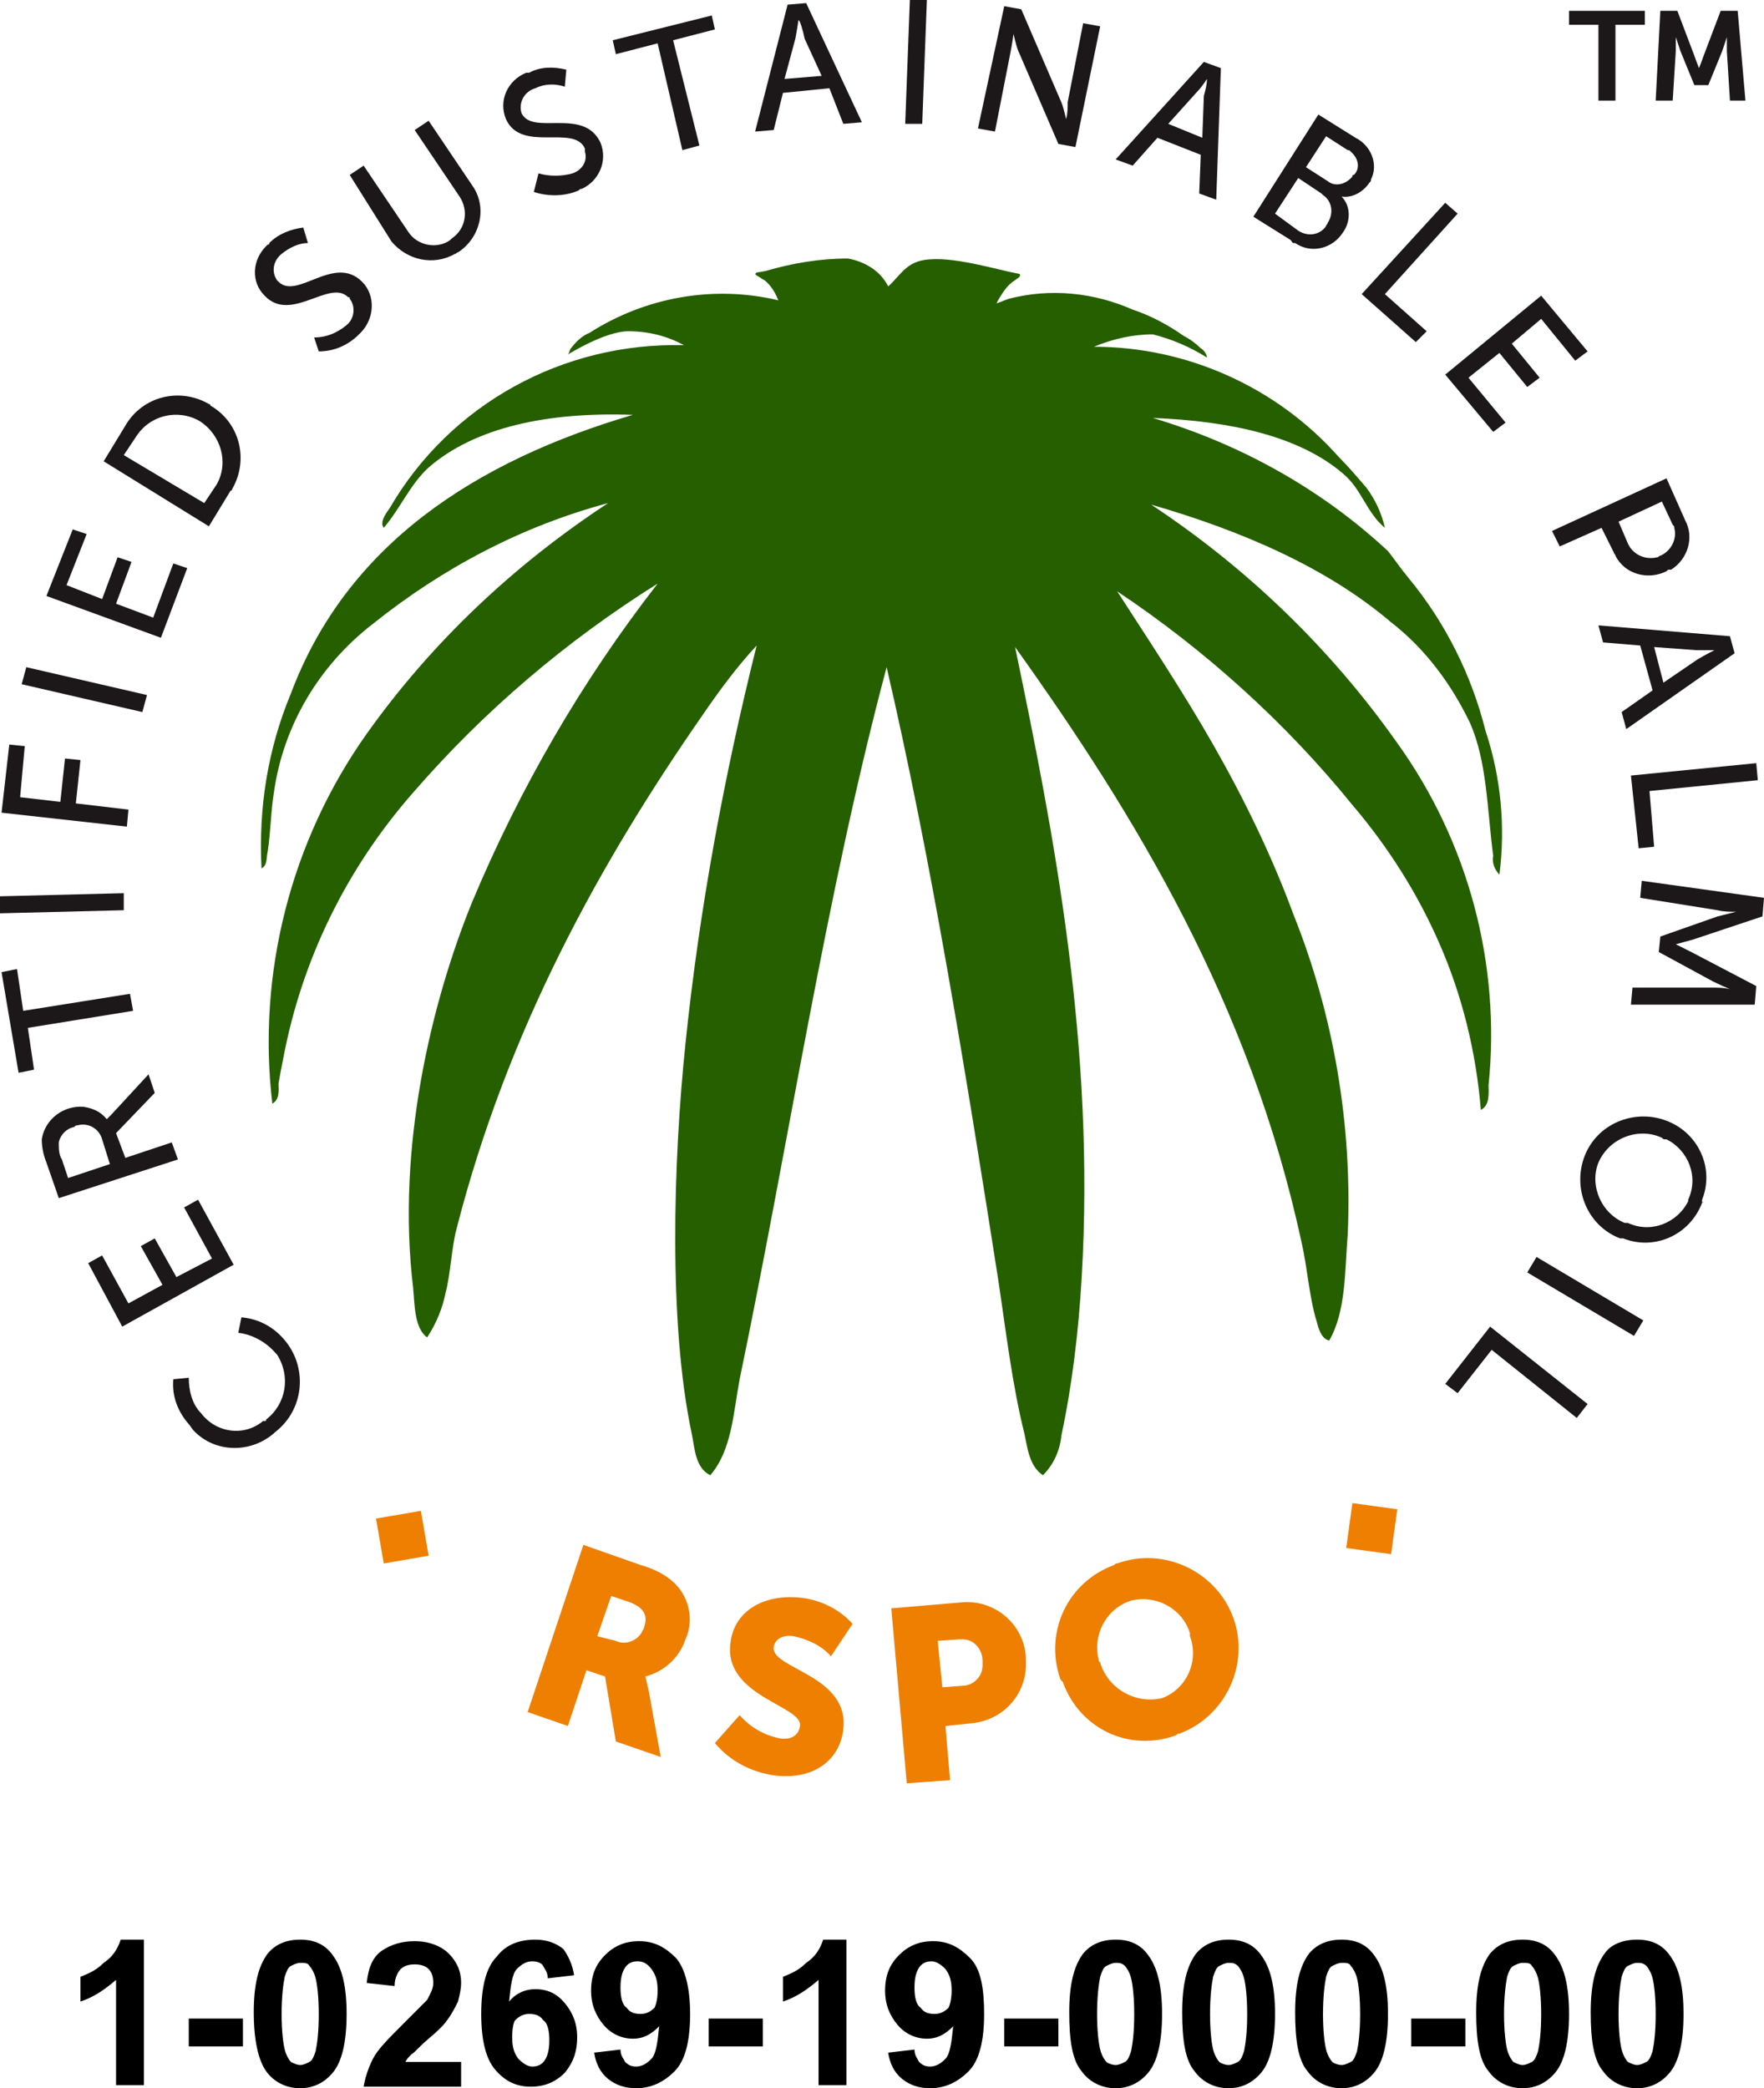 <?xml version="1.0" encoding="utf-8"?>
<!-- Generator: Adobe Illustrator 25.2.3, SVG Export Plug-In . SVG Version: 6.00 Build 0)  -->
<svg version="1.1" id="Layer_1" xmlns="http://www.w3.org/2000/svg" xmlns:xlink="http://www.w3.org/1999/xlink" x="0px" y="0px"
	 viewBox="0 0 114 134.9" style="enable-background:new 0 0 114 134.9;" xml:space="preserve">
<style type="text/css">
	.st0{fill:#1C181A;}
	.st1{fill:#EE7F00;}
	.st2{fill:url(#Path_1031_1_);}
</style>
<path id="Path_998" class="st0" d="M12.2,92c-0.7-0.8-1.1-1.8-1-2.9l1-0.1c0,0.8,0.2,1.7,0.8,2.3c1,1.3,2.8,1.5,4,0.5c0,0,0,0,0.1,0
	c0.1,0,0.1,0,0.1-0.1c1.3-1,1.6-2.8,0.7-4.2l-0.1-0.1c-0.6-0.7-1.5-1.2-2.4-1.3l0.2-1c1.2,0.1,2.2,0.7,2.9,1.6
	c1.4,1.8,1.1,4.4-0.7,5.8c-1.5,1.4-3.9,1.4-5.3-0.1C12.4,92.3,12.3,92.1,12.2,92"/>
<path id="Path_999" class="st0" d="M7.9,85.7l-2.2-4.1l0.9-0.5l1.7,3.1l2.2-1.2l-1.4-2.5L10,80l1.4,2.5l2.3-1.2L11.9,78l0.9-0.5
	l2.3,4.2L7.9,85.7z"/>
<path id="Path_1000" class="st0" d="M6.6,73.6c-0.2-0.7-0.9-1.1-1.6-0.9c0,0,0,0,0,0c-0.1,0-0.1,0-0.2,0.1c-0.5,0.1-0.9,0.5-1,1
	c0,0.4,0,0.8,0.2,1.1l0.4,1.2l2.7-0.9L6.6,73.6z M3.8,77.4L3,75.1c-0.2-0.5-0.3-1-0.3-1.5c0.2-1.3,1.4-2.2,2.7-2.1
	c0.6,0.1,1.1,0.3,1.5,0.8l0,0L7.2,72l2.4-2.6l0.4,1.2l-2.5,2.6l0.6,1.6l3-1l0.4,1.1L3.8,77.4z"/>
<path id="Path_1001" class="st0" d="M1.8,66.4l0.4,2.7l-1,0.2l-1.1-6.5l1-0.2l0.4,2.7l6.9-1.1l0.2,1.1L1.8,66.4z"/>
<path id="Path_1002" class="st0" d="M0,57.9V59l8-0.2v-1.1L0,57.9z"/>
<path id="Path_1003" class="st0" d="M0.1,52.5l0.5-4.4l1,0.1l-0.3,3.3l2.6,0.3L4.2,49l1,0.1l-0.3,2.8l3.4,0.4l-0.1,1.1L0.1,52.5z"/>
<path id="Path_1004" class="st0" d="M1.4,44.2l0.3-1.1l7.8,1.8L9.2,46L1.4,44.2z"/>
<path id="Path_1005" class="st0" d="M3,38.5l1.7-4.3l0.9,0.3l-1.3,3.3l2.3,0.9l1-2.7l0.9,0.3l-1,2.7l2.4,0.9l1.3-3.5l0.9,0.3
	l-1.7,4.5L3,38.5z"/>
<path id="Path_1006" class="st0" d="M14,31.3c0.8-1.4,0.3-3.2-1.1-4.1c-1.4-0.8-3.2-0.4-4.1,1L8,29.4l5.2,3.1L14,31.3z M6.7,29.8
	l1.4-2.3c1.1-1.9,3.5-2.5,5.4-1.4c0,0,0.1,0,0.1,0.1c1.9,1.1,2.5,3.5,1.4,5.4c0,0,0,0.1-0.1,0.1L13.5,34L6.7,29.8z"/>
<path id="Path_1007" class="st0" d="M20.3,21.8c0.8,0,1.5-0.3,2.1-0.8c0.5-0.4,0.6-1.2,0.2-1.7c0-0.1,0-0.1-0.1-0.1
	c-1.2-1.2-3.7,1.7-5.4-0.1c-0.9-0.9-0.8-2.3,0.1-3.2c0,0,0.1-0.1,0.1-0.1c0.1,0,0.1,0,0.1-0.1c0.6-0.6,1.4-0.9,2.2-1l0.3,1
	c-0.6,0-1.2,0.3-1.7,0.7c-0.5,0.4-0.7,1.1-0.3,1.7c0,0,0.1,0.1,0.1,0.1l0,0c1.2,1.2,3.6-1.8,5.4,0c0.9,0.9,0.8,2.4-0.1,3.3l-0.1,0.1
	c-0.7,0.7-1.6,1.1-2.6,1.1L20.3,21.8z"/>
<path id="Path_1008" class="st0" d="M22.6,11.3l0.9-0.6l2.9,4.3c0.6,0.9,1.9,1.1,2.7,0.5c0,0,0,0,0.1-0.1c0.9-0.6,1.1-1.8,0.5-2.7
	c0,0,0,0,0,0l-2.9-4.3l0.9-0.6l2.9,4.3c0.9,1.4,0.4,3.3-1,4.2c-0.1,0-0.1,0.1-0.2,0.1c-1.4,0.8-3.1,0.4-4.1-0.8L22.6,11.3z"/>
<path id="Path_1009" class="st0" d="M34.8,11.2c0.7,0.2,1.5,0.2,2.2,0c0.6-0.2,1-0.8,0.8-1.4c0,0,0,0,0-0.1V9.6
	c-0.7-1.6-4.1,0.3-5.1-1.9c-0.5-1.2,0.1-2.5,1.3-3c0,0,0.1,0,0.1,0h0.1c0.7-0.4,1.6-0.4,2.4-0.2l-0.1,1.1c-0.6-0.2-1.3-0.2-1.9,0.1
	c-0.7,0.2-1.1,0.9-0.9,1.6c0,0,0,0,0,0l0,0c0.7,1.5,4-0.4,5.1,1.9c0.5,1.2-0.1,2.5-1.2,3c-0.1,0-0.1,0-0.2,0.1
	c-0.9,0.4-2,0.4-2.9,0.1L34.8,11.2z"/>
<path id="Path_1010" class="st0" d="M42.5,2.8l-2.7,0.7l-0.2-0.9L46,1l0.2,0.9l-2.7,0.7l1.7,6.8l-1.1,0.3L42.5,2.8z"/>
<path id="Path_1011" class="st0" d="M51.6,1.3c0,0-0.1,0.7-0.2,1.2l-0.7,2.6l2.4-0.2L52,2.5C51.9,2,51.7,1.3,51.6,1.3L51.6,1.3z
	 M53.6,5.7l-3,0.3L50,8.4l-1.2,0.1l2.1-8.2l1.2-0.1l3.6,7.7L54.5,8L53.6,5.7z"/>
<path id="Path_1012" class="st0" d="M58.5,8h1.1l0.3-8h-1.1L58.5,8z"/>
<path id="Path_1013" class="st0" d="M64.9,0.4L66,0.6l2.5,5.8c0.2,0.4,0.3,0.9,0.4,1.3l0,0C69,7.3,69,7,69,6.6l1-5.1l1.1,0.2
	l-1.6,7.8l-1.1-0.2l-2.5-5.8c-0.2-0.4-0.3-0.9-0.4-1.3l0,0c0,0-0.1,0.7-0.2,1.2l-1,5.1l-1.1-0.2L64.9,0.4z"/>
<path id="Path_1014" class="st0" d="M78,5.1c-0.2,0.3-0.4,0.6-0.7,0.9l-1.8,2l2.2,0.9l0.1-2.7C77.9,5.8,78,5.5,78,5.1L78,5.1z
	 M77.6,10l-2.8-1.1l-1.6,1.8l-1.1-0.4L77.8,4l1.1,0.4l-0.3,8.5l-1.1-0.4L77.6,10z"/>
<path id="Path_1015" class="st0" d="M85.8,11.7c0.5,0.4,1.2,0.2,1.6-0.3c0,0,0,0,0,0c0-0.1,0-0.1,0.1-0.1c0.4-0.4,0.3-1-0.1-1.4
	c0,0-0.1-0.1-0.1-0.1c-0.1-0.1-0.1-0.1-0.2-0.1l-1.4-0.9l-1.3,2L85.8,11.7z M83.9,14.9c0.6,0.4,1.4,0.3,1.8-0.3c0,0,0,0,0,0
	c0-0.1,0.1-0.1,0.1-0.2c0.4-0.6,0.3-1.4-0.3-1.8c0,0,0,0,0,0l-0.1-0.1l-1.5-1l-1.5,2.3L83.9,14.9z M85.2,7.4l2.4,1.5
	c1,0.5,1.5,1.7,1,2.7c0,0.1,0,0.1-0.1,0.2c-0.4,0.6-1.1,1-1.8,0.9l0,0c0.6,0.6,0.6,1.6,0.1,2.3c-0.7,1.1-2.1,1.4-3.1,0.7
	c0,0,0,0-0.1,0c-0.1,0-0.1-0.1-0.2-0.2L81,14L85.2,7.4z"/>
<path id="Path_1016" class="st0" d="M93.4,13.1l0.8,0.7L89.5,19l2.7,2.4l-0.7,0.7L88,19L93.4,13.1z"/>
<path id="Path_1017" class="st0" d="M99.6,19.1l3,3.6l-0.8,0.6l-2.2-2.7l-1.9,1.6l1.8,2.2L98.7,25l-1.8-2.2l-2,1.6l2.4,2.9l-0.8,0.6
	l-3.1-3.7L99.6,19.1z"/>
<path id="Path_1018" class="st0" d="M105.2,35.1c0.3,0.7,1.1,1.1,1.9,0.9c0.1,0,0.1-0.1,0.2-0.1c0.7-0.3,1.1-1.1,0.9-1.8
	c0-0.1,0-0.1-0.1-0.2l-0.7-1.5l-2.8,1.3L105.2,35.1z M107.7,30.9l1.2,2.7c0.6,1.1,0.2,2.5-0.9,3.2c0,0,0,0-0.1,0
	c-0.1,0-0.1,0-0.2,0.1c-1.2,0.6-2.7,0.2-3.3-1c0-0.1-0.1-0.1-0.1-0.2l-0.8-1.6l-2.7,1.2l-0.5-1L107.7,30.9z"/>
<path id="Path_1019" class="st0" d="M110.8,42h-1.2l-2.7-0.2l0.6,2.3l2.2-1.5C110.2,42.3,110.8,42,110.8,42L110.8,42z M106.8,44.6
	l-0.8-2.9l-2.4-0.2l-0.3-1.1l8.5,0.7l0.3,1.1l-7,4.9l-0.3-1.1L106.8,44.6z"/>
<path id="Path_1020" class="st0" d="M113.5,49.3l0.1,1.1l-7,0.7l0.3,3.6l-1,0.1l-0.5-4.7L113.5,49.3z"/>
<path id="Path_1021" class="st0" d="M114,58l-0.1,1.2l-4.5,1.5c-0.4,0.1-0.7,0.2-1.1,0.3l0,0l1,0.5l4.2,2.2l-0.1,1.2h-8l0.1-1.1h5.1
	c0.4,0,0.8,0,1.2,0.1l0,0c0,0-0.7-0.3-1.1-0.5l-3.5-1.9l0.1-1l3.7-1.3l1.2-0.3l0,0c-0.4,0-0.8,0-1.2-0.1l-5-0.8l0.1-1.1L114,58z"/>
<path id="Path_1022" class="st0" d="M103.3,75.1c-0.6,1.5,0.2,3.3,1.7,3.9c0,0,0,0,0.1,0h0.1c1.5,0.7,3.2,0,3.9-1.4c0,0,0,0,0-0.1
	c0.7-1.5,0-3.2-1.4-3.9c0,0,0,0-0.1,0c-0.1,0-0.1,0-0.2-0.1C105.9,72.8,104,73.5,103.3,75.1C103.3,75.1,103.3,75.1,103.3,75.1
	L103.3,75.1 M110,77.7c-0.8,2.1-3.1,3.1-5.1,2.3c0,0,0,0-0.1,0h-0.1c-2.1-0.8-3.1-3.2-2.3-5.3c0.8-2.1,3.2-3.1,5.3-2.3
	c2.1,0.8,3.1,3.1,2.3,5.1C110,77.6,110,77.6,110,77.7C110.1,77.6,110.1,77.7,110,77.7"/>
<path id="Path_1023" class="st0" d="M106.2,85.3l-0.6,1l-6.9-4.1l0.6-1L106.2,85.3z"/>
<path id="Path_1024" class="st0" d="M102.6,90.7l-0.7,0.9l-5.5-4.4L94.2,90l-0.8-0.6l2.9-3.7L102.6,90.7z"/>
<path id="Path_1025" class="st1" d="M39.8,106c0.6,0.3,1.4,0,1.7-0.6c0-0.1,0.1-0.1,0.1-0.2c0.3-0.8,0.1-1.4-1.2-1.8l-0.9-0.3
	l-0.9,2.6L39.8,106z M37.7,99.8l3.7,1.3c0.7,0.2,1.4,0.5,2,1c1.1,0.9,1.5,2.5,0.9,3.8c-0.4,1.2-1.4,2.1-2.6,2.4l0,0
	c0.1,0.3,0.1,0.5,0.2,0.8l0.8,4.4l-2.9-1l-0.7-4.2l-1.2-0.4l-1.2,3.6l-2.6-0.9L37.7,99.8z"/>
<path id="Path_1026" class="st1" d="M47.8,110.8c0.7,0.8,1.6,1.3,2.6,1.5c0.6,0.1,1.2-0.1,1.3-0.8c0.2-1.3-4.9-1.9-4.5-5.3
	c0.2-2.1,2.1-3.2,4.4-3c1.3,0.1,2.6,0.7,3.5,1.7l-1.4,2.1c-0.6-0.7-1.5-1.1-2.4-1.3c-0.6-0.1-1.2,0.1-1.3,0.7
	c-0.2,1.4,4.9,1.8,4.5,5.3c-0.2,1.9-1.8,3.3-4.4,3c-1.5-0.2-2.9-0.9-3.9-2.1L47.8,110.8z"/>
<path id="Path_1027" class="st1" d="M62.2,108.9c0.7,0,1.3-0.6,1.3-1.3c0,0,0-0.1,0-0.1v-0.2c0-0.7-0.5-1.4-1.3-1.4c0,0,0,0,0,0H62
	l-1.4,0.1l0.3,3L62.2,108.9z M57.6,103.9l4.7-0.4c2.1-0.1,3.9,1.5,4,3.6c0,0.1,0,0.2,0,0.2c0.1,2-1.3,3.7-3.3,4l-1.9,0.2l0.3,3.5
	l-2.8,0.2L57.6,103.9z"/>
<path id="Path_1028" class="st1" d="M75.1,109.7c1.6-0.6,2.4-2.4,1.8-4c0,0,0,0,0-0.1v-0.1c-0.5-1.6-2.2-2.5-3.8-2.1
	c-1.6,0.5-2.5,2.2-2.1,3.8c0,0.1,0,0.1,0.1,0.2C71.6,109.1,73.4,110.1,75.1,109.7L75.1,109.7 M72.2,101c3-1.1,6.4,0.5,7.5,3.5
	c1.1,3-0.5,6.4-3.5,7.5c-0.1,0-0.1,0-0.2,0.1c-3,1.1-6.2-0.4-7.3-3.4c0,0,0-0.1-0.1-0.1c0-0.1-0.1-0.1-0.1-0.2c-1-3,0.5-6.2,3.5-7.3
	C72.1,101,72.1,101,72.2,101"/>
<path id="Path_1029" class="st1" d="M27.7,100.5l-2.9,0.5l-0.5-2.9l2.9-0.5L27.7,100.5z"/>
<path id="Path_1030" class="st1" d="M89.9,100.4L87,100l0.4-2.9l2.9,0.4L89.9,100.4z"/>
<radialGradient id="Path_1031_1_" cx="-242.593" cy="477.577" r="7.000000e-03" gradientTransform="matrix(78.594 0 0 -78.6 18640.285 38090.25)" gradientUnits="userSpaceOnUse">
	<stop  offset="0" style="stop-color:#A9CA55"/>
	<stop  offset="0.401" style="stop-color:#6CB132"/>
	<stop  offset="1" style="stop-color:#265F00"/>
</radialGradient>
<path id="Path_1031" class="st2" d="M96,47.2c-0.9-3.6-2.6-7-5-9.9c-0.5-0.6-0.9-1.2-1.3-1.7c-4.3-4-9.5-6.9-15.2-8.6
	c5.1,0.2,9.5,1.2,12.3,3.6c1.2,1,1.5,2.5,2.7,3.5c-0.2-0.9-0.6-1.8-1.2-2.6c-0.6-0.7-1.2-1.4-1.8-2c-4-4.5-9.8-7.1-15.8-7.1
	c1.2-0.5,2.5-0.8,3.8-0.8c1.2,0.3,2.4,0.8,3.5,1.5c0-0.2-0.2-0.5-0.4-0.6c-0.3-0.3-0.7-0.6-1.1-0.8c-1-0.7-2.1-1.3-3.3-1.7
	c-2.5-1.1-5.3-1.4-8-0.7c-0.3,0.1-0.5,0.2-0.8,0.3l0.1-0.2c0.3-0.5,0.6-1,1.1-1.3c0.1-0.1,0.4-0.2,0.3-0.4c-1.6-0.3-4.4-1.2-6.2-0.9
	c-1.2,0.2-1.6,1.1-2.3,1.7c-0.5-1-1.5-1.6-2.6-1.8c-1.8,0-3.6,0.3-5.3,0.8c0,0-0.5,0.1-0.6,0.1l-0.1,0.1l0.1,0.1
	c0.2,0.1,0.3,0.2,0.5,0.3c0.4,0.3,0.7,0.8,0.9,1.3c-4.2-1-8.6-0.2-12.2,2.1c-0.5,0.2-0.9,0.6-1.2,1c-0.1,0.1-0.1,0.3-0.2,0.4
	c0,0,2.4-1.5,3.9-1.5c1.3,0,2.5,0.3,3.6,0.9c-7.8-0.2-15.1,3.8-19,10.5c-0.2,0.3-0.7,0.9-0.4,1.3c1.1-1.3,1.7-2.8,2.9-3.9
	c3-2.6,7.7-3.6,13.2-3.4c-10.2,3-18.5,8.4-22.1,18c-1.5,3.6-2.1,7.4-1.9,11.3c0.4-0.2,0.3-0.7,0.4-1.1c0.2-1.3,0.2-2.6,0.4-3.8
	c0.6-4.3,2.9-8.2,6.4-10.9c4.5-3.6,9.6-6.3,15.2-7.8c-6.1,4-11.4,9-15.6,14.9c-4.9,6.9-7.1,15.5-6.1,23.9C18.1,71,18,70.4,18,70
	c0.1-0.6,0.2-1.1,0.3-1.6c1.2-6.4,4.1-12.3,8.4-17.2c4.6-5.3,9.9-9.8,15.8-13.5c-4.9,6.3-8.9,13.2-12,20.6
	c-2.6,6.4-4.9,15.8-3.8,24.9c0.1,1.2,0.1,2.6,0.9,3.2c0.6-0.9,1-1.9,1.2-2.9c0.3-1.1,0.4-3,0.7-4.1c3.3-12.9,9.3-23.7,15.9-33.2
	c1.1-1.6,2.2-3.1,3.5-4.5c-2.1,8.4-3.7,17-4.6,25.7c-0.8,7.7-1.1,18.1,0.4,25.2c0.2,0.9,0.2,2.2,1.2,2.7c1.4-1.6,1.5-4.1,1.9-6.2
	c3.2-15.4,5.6-31.4,9.5-46c2.9,12.5,5.1,26.1,7.2,39.5c0.5,3.3,0.9,6.8,1.7,10c0.2,0.9,0.3,2.1,1.2,2.7c0.7-0.7,1.1-1.6,1.2-2.6
	c0.7-3.3,1.1-6.7,1.3-10.1c0.9-15-1.8-28.8-4.3-40.8c7.8,10.9,15.2,23.1,18.5,38.4c0.4,1.7,0.5,3.6,1,5.2c0.1,0.4,0.3,1.1,0.8,1.2
	c1.1-1.9,1-4.5,1.2-6.9c0.3-7-0.9-14.1-3.5-20.6c-1.4-3.8-3.2-7.5-5.2-11c-2-3.5-4.2-6.8-6.2-9.9C77.9,42,83.1,46.7,87.4,52
	c2.3,2.7,4.2,5.7,5.6,8.9c1.5,3.4,2.4,7.1,2.7,10.8c0.6-0.3,0.5-1.1,0.5-1.6c0.8-7.8-1.3-15.7-5.9-22.1c-4.3-6.1-9.7-11.3-15.9-15.4
	c5.9,1.7,11.4,4.1,15.5,7.6c2.2,1.7,3.9,4,5.1,6.5c1.1,2.5,1.1,5.5,1.5,8.6c-0.1,0.4,0.1,0.9,0.4,1.2C97.3,53.4,97,50.2,96,47.2"/>
<path id="Path_1032" class="st0" d="M103.3,1.6h-1.9V0.7h4.9v0.9h-1.9v4.9h-1.1V1.6z"/>
<path id="Path_1033" class="st0" d="M107.3,0.7h1.1l1.1,2.9c0.1,0.3,0.3,0.8,0.3,0.8l0,0c0,0,0.2-0.5,0.3-0.8l1.1-2.9h1.1l0.5,5.8
	h-1l-0.2-3.2V2.4l0,0c0,0-0.2,0.6-0.3,0.9l-0.9,2.2h-0.9l-0.9-2.2l-0.3-0.9l0,0v0.9l-0.2,3.2H107L107.3,0.7z"/>
<g>
	<path d="M9.3,134.7H7.5v-6.8c-0.7,0.6-1.4,1.1-2.3,1.4v-1.6c0.5-0.2,1-0.4,1.5-0.9c0.6-0.4,0.9-0.9,1.1-1.5h1.5V134.7z"/>
	<path d="M12.2,132.2v-1.8h3.5v1.8H12.2z"/>
	<path d="M19.4,125.3c0.9,0,1.6,0.3,2.1,1c0.6,0.8,0.9,2,0.9,3.8c0,1.8-0.3,3.1-0.9,3.8c-0.5,0.6-1.2,1-2.1,1
		c-0.9,0-1.7-0.4-2.2-1.1s-0.8-2-0.8-3.8c0-1.8,0.3-3,0.9-3.8C17.8,125.6,18.5,125.3,19.4,125.3z M19.4,126.8
		c-0.2,0-0.4,0.1-0.6,0.2c-0.2,0.1-0.3,0.4-0.4,0.7c-0.1,0.5-0.2,1.3-0.2,2.4c0,1.1,0.1,1.9,0.2,2.3c0.1,0.4,0.3,0.7,0.4,0.8
		c0.2,0.1,0.4,0.2,0.6,0.2c0.2,0,0.4-0.1,0.6-0.2s0.3-0.4,0.4-0.7c0.1-0.5,0.2-1.2,0.2-2.4c0-1.1-0.1-1.9-0.2-2.3
		c-0.1-0.4-0.3-0.7-0.4-0.8C19.9,126.8,19.7,126.8,19.4,126.8z"/>
	<path d="M29.8,133.1v1.7h-6.3c0.1-0.6,0.3-1.2,0.6-1.8s1-1.3,2-2.3c0.8-0.8,1.3-1.3,1.5-1.5c0.2-0.4,0.4-0.7,0.4-1.1
		c0-0.4-0.1-0.7-0.3-0.9c-0.2-0.2-0.5-0.3-0.9-0.3c-0.4,0-0.7,0.1-0.9,0.3s-0.4,0.6-0.4,1.1l-1.8-0.2c0.1-1,0.4-1.7,1-2.1
		c0.6-0.4,1.3-0.6,2.1-0.6c0.9,0,1.7,0.3,2.2,0.8c0.5,0.5,0.8,1.1,0.8,1.9c0,0.4-0.1,0.8-0.2,1.2c-0.2,0.4-0.4,0.8-0.7,1.2
		c-0.2,0.3-0.6,0.7-1.2,1.2c-0.6,0.5-0.9,0.9-1.1,1c-0.2,0.2-0.3,0.3-0.4,0.5H29.8z"/>
	<path d="M37.1,127.6l-1.7,0.2c0-0.4-0.2-0.6-0.3-0.8s-0.4-0.3-0.7-0.3c-0.4,0-0.7,0.2-1,0.5c-0.3,0.3-0.4,1.1-0.5,2.1
		c0.4-0.5,1-0.8,1.7-0.8c0.8,0,1.4,0.3,1.9,0.9c0.5,0.6,0.8,1.3,0.8,2.2c0,1-0.3,1.7-0.8,2.3c-0.6,0.6-1.3,0.9-2.2,0.9
		c-1,0-1.7-0.4-2.3-1.1c-0.6-0.7-0.9-1.9-0.9-3.6c0-1.7,0.3-3,1-3.7c0.6-0.8,1.5-1.1,2.5-1.1c0.7,0,1.3,0.2,1.8,0.6
		C36.7,126.3,37,126.9,37.1,127.6z M33.1,131.6c0,0.6,0.1,1,0.4,1.4c0.3,0.3,0.6,0.5,0.9,0.5c0.3,0,0.6-0.1,0.8-0.4
		c0.2-0.3,0.3-0.7,0.3-1.3c0-0.6-0.1-1.1-0.4-1.3c-0.2-0.3-0.5-0.4-0.9-0.4c-0.3,0-0.6,0.1-0.9,0.4C33.2,130.6,33.1,131,33.1,131.6z
		"/>
	<path d="M38.4,132.6l1.7-0.2c0,0.4,0.2,0.6,0.3,0.8c0.2,0.2,0.4,0.3,0.7,0.3c0.4,0,0.7-0.2,1-0.5c0.3-0.3,0.4-1.1,0.5-2.1
		c-0.5,0.5-1,0.8-1.7,0.8c-0.7,0-1.4-0.3-1.9-0.9c-0.5-0.6-0.8-1.3-0.8-2.2c0-1,0.3-1.7,0.9-2.3s1.3-0.9,2.2-0.9
		c1,0,1.7,0.4,2.4,1.1c0.6,0.7,0.9,2,0.9,3.6c0,1.7-0.3,3-1,3.7s-1.5,1.1-2.5,1.1c-0.7,0-1.3-0.2-1.8-0.6S38.5,133.3,38.4,132.6z
		 M42.5,128.6c0-0.6-0.1-1-0.4-1.4s-0.6-0.5-0.9-0.5c-0.3,0-0.6,0.1-0.8,0.4c-0.2,0.3-0.3,0.7-0.3,1.3c0,0.6,0.1,1.1,0.4,1.3
		c0.2,0.3,0.5,0.4,0.9,0.4c0.3,0,0.6-0.1,0.9-0.4C42.4,129.5,42.5,129.1,42.5,128.6z"/>
	<path d="M45.8,132.2v-1.8h3.5v1.8H45.8z"/>
	<path d="M54.7,134.7h-1.8v-6.8c-0.7,0.6-1.4,1.1-2.3,1.4v-1.6c0.5-0.2,1-0.4,1.5-0.9c0.6-0.4,0.9-0.9,1.1-1.5h1.5V134.7z"/>
	<path d="M57.4,132.6l1.7-0.2c0,0.4,0.2,0.6,0.3,0.8c0.2,0.2,0.4,0.3,0.7,0.3c0.4,0,0.7-0.2,1-0.5c0.3-0.3,0.4-1.1,0.5-2.1
		c-0.5,0.5-1,0.8-1.7,0.8c-0.7,0-1.4-0.3-1.9-0.9c-0.5-0.6-0.8-1.3-0.8-2.2c0-1,0.3-1.7,0.9-2.3s1.3-0.9,2.2-0.9
		c1,0,1.7,0.4,2.4,1.1s0.9,2,0.9,3.6c0,1.7-0.3,3-1,3.7s-1.5,1.1-2.5,1.1c-0.7,0-1.3-0.2-1.8-0.6C57.8,133.9,57.5,133.3,57.4,132.6z
		 M61.5,128.6c0-0.6-0.1-1-0.4-1.4c-0.3-0.3-0.6-0.5-0.9-0.5c-0.3,0-0.6,0.1-0.8,0.4c-0.2,0.3-0.3,0.7-0.3,1.3
		c0,0.6,0.1,1.1,0.4,1.3c0.2,0.3,0.5,0.4,0.9,0.4c0.3,0,0.6-0.1,0.9-0.4C61.4,129.5,61.5,129.1,61.5,128.6z"/>
	<path d="M64.9,132.2v-1.8h3.5v1.8H64.9z"/>
	<path d="M72.1,125.3c0.9,0,1.6,0.3,2.1,1c0.6,0.8,0.9,2,0.9,3.8c0,1.8-0.3,3.1-0.9,3.8c-0.5,0.6-1.2,1-2.1,1
		c-0.9,0-1.7-0.4-2.2-1.1c-0.6-0.7-0.8-2-0.8-3.8c0-1.8,0.3-3,0.9-3.8C70.5,125.6,71.2,125.3,72.1,125.3z M72.1,126.8
		c-0.2,0-0.4,0.1-0.6,0.2c-0.2,0.1-0.3,0.4-0.4,0.7c-0.1,0.5-0.2,1.3-0.2,2.4c0,1.1,0.1,1.9,0.2,2.3c0.1,0.4,0.3,0.7,0.4,0.8
		s0.4,0.2,0.6,0.2s0.4-0.1,0.6-0.2s0.3-0.4,0.4-0.7c0.1-0.5,0.2-1.2,0.2-2.4c0-1.1-0.1-1.9-0.2-2.3c-0.1-0.4-0.3-0.7-0.4-0.8
		C72.5,126.8,72.3,126.8,72.1,126.8z"/>
	<path d="M79.4,125.3c0.9,0,1.6,0.3,2.1,1c0.6,0.8,0.9,2,0.9,3.8c0,1.8-0.3,3.1-0.9,3.8c-0.5,0.6-1.2,1-2.1,1
		c-0.9,0-1.7-0.4-2.2-1.1c-0.6-0.7-0.8-2-0.8-3.8c0-1.8,0.3-3,0.9-3.8C77.8,125.6,78.5,125.3,79.4,125.3z M79.4,126.8
		c-0.2,0-0.4,0.1-0.6,0.2c-0.2,0.1-0.3,0.4-0.4,0.7c-0.1,0.5-0.2,1.3-0.2,2.4c0,1.1,0.1,1.9,0.2,2.3c0.1,0.4,0.3,0.7,0.4,0.8
		s0.4,0.2,0.6,0.2s0.4-0.1,0.6-0.2s0.3-0.4,0.4-0.7c0.1-0.5,0.2-1.2,0.2-2.4c0-1.1-0.1-1.9-0.2-2.3c-0.1-0.4-0.3-0.7-0.4-0.8
		C79.8,126.8,79.6,126.8,79.4,126.8z"/>
	<path d="M86.7,125.3c0.9,0,1.6,0.3,2.1,1c0.6,0.8,0.9,2,0.9,3.8c0,1.8-0.3,3.1-0.9,3.8c-0.5,0.6-1.2,1-2.1,1
		c-0.9,0-1.7-0.4-2.2-1.1c-0.6-0.7-0.8-2-0.8-3.8c0-1.8,0.3-3,0.9-3.8C85.1,125.6,85.8,125.3,86.7,125.3z M86.7,126.8
		c-0.2,0-0.4,0.1-0.6,0.2c-0.2,0.1-0.3,0.4-0.4,0.7c-0.1,0.5-0.2,1.3-0.2,2.4c0,1.1,0.1,1.9,0.2,2.3c0.1,0.4,0.3,0.7,0.4,0.8
		s0.4,0.2,0.6,0.2s0.4-0.1,0.6-0.2s0.3-0.4,0.4-0.7c0.1-0.5,0.2-1.2,0.2-2.4c0-1.1-0.1-1.9-0.2-2.3c-0.1-0.4-0.3-0.7-0.4-0.8
		C87.2,126.8,87,126.8,86.7,126.8z"/>
	<path d="M91.2,132.2v-1.8h3.5v1.8H91.2z"/>
	<path d="M98.4,125.3c0.9,0,1.6,0.3,2.1,1c0.6,0.8,0.9,2,0.9,3.8c0,1.8-0.3,3.1-0.9,3.8c-0.5,0.6-1.2,1-2.1,1
		c-0.9,0-1.7-0.4-2.2-1.1c-0.6-0.7-0.8-2-0.8-3.8c0-1.8,0.3-3,0.9-3.8C96.8,125.6,97.5,125.3,98.4,125.3z M98.4,126.8
		c-0.2,0-0.4,0.1-0.6,0.2c-0.2,0.1-0.3,0.4-0.4,0.7c-0.1,0.5-0.2,1.3-0.2,2.4c0,1.1,0.1,1.9,0.2,2.3s0.3,0.7,0.4,0.8
		c0.2,0.1,0.4,0.2,0.6,0.2c0.2,0,0.4-0.1,0.6-0.2c0.2-0.1,0.3-0.4,0.4-0.7c0.1-0.5,0.2-1.2,0.2-2.4c0-1.1-0.1-1.9-0.2-2.3
		c-0.1-0.4-0.3-0.7-0.4-0.8C98.9,126.8,98.7,126.8,98.4,126.8z"/>
	<path d="M105.8,125.3c0.9,0,1.6,0.3,2.1,1c0.6,0.8,0.9,2,0.9,3.8c0,1.8-0.3,3.1-0.9,3.8c-0.5,0.6-1.2,1-2.1,1
		c-0.9,0-1.7-0.4-2.2-1.1c-0.6-0.7-0.8-2-0.8-3.8c0-1.8,0.3-3,0.9-3.8C104.1,125.6,104.9,125.3,105.8,125.3z M105.8,126.8
		c-0.2,0-0.4,0.1-0.6,0.2c-0.2,0.1-0.3,0.4-0.4,0.7c-0.1,0.5-0.2,1.3-0.2,2.4c0,1.1,0.1,1.9,0.2,2.3s0.3,0.7,0.4,0.8
		c0.2,0.1,0.4,0.2,0.6,0.2c0.2,0,0.4-0.1,0.6-0.2c0.2-0.1,0.3-0.4,0.4-0.7c0.1-0.5,0.2-1.2,0.2-2.4c0-1.1-0.1-1.9-0.2-2.3
		c-0.1-0.4-0.3-0.7-0.4-0.8C106.2,126.8,106,126.8,105.8,126.8z"/>
</g>
</svg>
